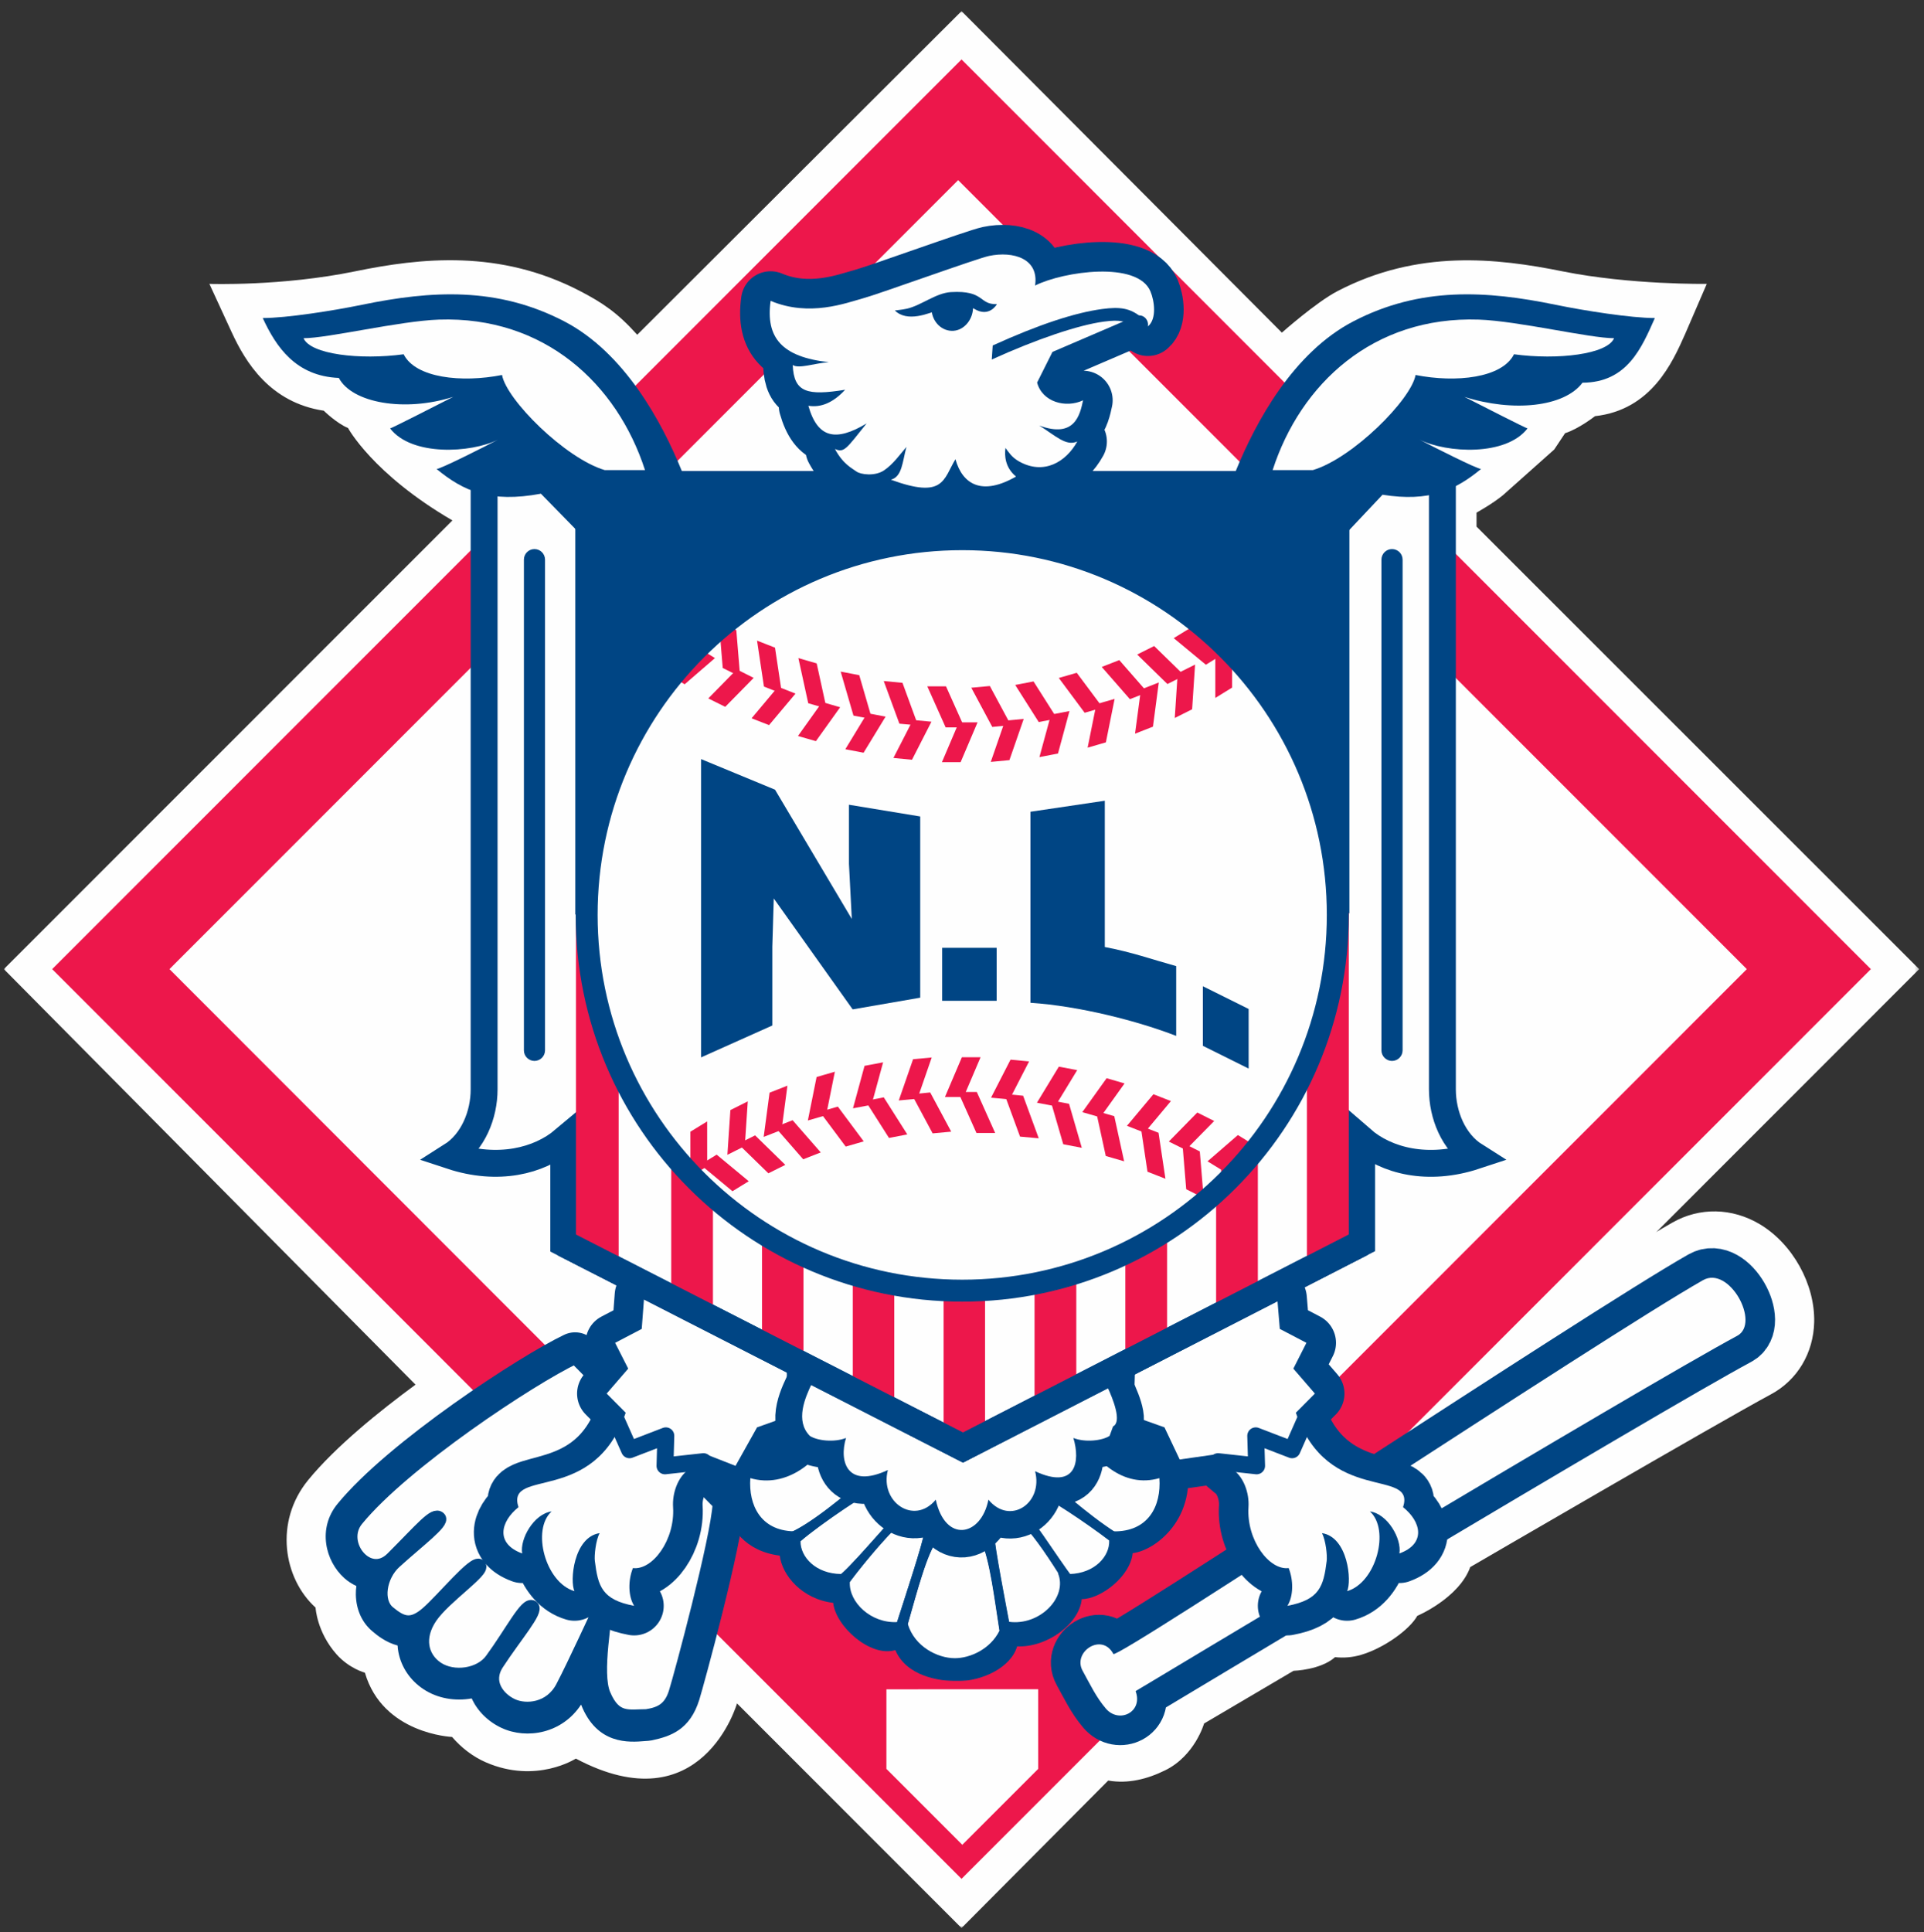 <?xml version="1.0" encoding="UTF-8" standalone="no"?>
<svg width="500px" height="502px" viewBox="0 0 500 502" version="1.1" xmlns="http://www.w3.org/2000/svg" xmlns:xlink="http://www.w3.org/1999/xlink">
    <rect x="0" y="0" width="500" height="502" fill="#333333" stroke="none"/>
    <!-- Generator: Sketch 39.1 (31720) - http://www.bohemiancoding.com/sketch -->
    <title>NL</title>
    <desc>Created with Sketch.</desc>
    <defs>
        <polygon id="path-1" points="0 498.106 497.744 498.106 497.744 0.034 0 0.034"></polygon>
        <polygon id="path-3" points="0 499.966 497.744 499.966 497.744 1.894 0 1.894"></polygon>
    </defs>
    <g id="Page-1" stroke="none" stroke-width="1" fill="none" fill-rule="evenodd">
        <g id="NL">
            <g id="Page-1" transform="translate(1, 1)">
                <g id="Group-3" transform="translate(0, 1.86)">
                    <mask id="mask-2" fill="white">
                        <use xlink:href="#path-1"></use>
                    </mask>
                    <g id="Clip-2"></g>
                    <path d="M470.462,340.65 C470.281,348.722 466.086,355.739 459.249,359.419 C445.738,366.677 381.082,404.319 381.082,404.319 C378.152,412.402 367.319,416.989 367.319,416.989 C365.331,420.58 358.6,425.411 352.66,427.142 C350.467,427.779 348.214,427.974 345.955,427.724 C342.141,431.093 335.156,431.271 335.156,431.271 L311.909,444.964 C311.909,444.964 309.534,453.332 301.797,457.127 C297.145,459.417 292.125,460.686 287.003,459.786 L248.879,498.106 L190.533,439.748 C190.533,439.748 181.427,471.48 148.643,454.08 C148.643,454.08 138.406,460.748 125.273,455.059 C121.866,453.572 118.867,451.239 116.479,448.457 C116.479,448.457 98.479,447.739 93.834,431.773 C93.834,431.773 89.744,430.682 86.466,426.995 C81.329,421.216 81.007,414.847 81.007,414.847 C72.668,407.296 70.193,392.574 79.093,381.699 C86.199,373.01 97.716,363.722 106.981,356.919 L0,248.953 L116.568,132.364 C95.868,120.305 89.451,108.362 89.451,108.362 C86.385,107.059 83.141,103.856 83.141,103.856 C69.148,101.743 62.786,91.228 59.22,83.497 L53.415,70.9 C53.415,70.9 72.183,71.563 91.259,67.646 C108.467,64.101 128.872,61.93 149.707,72.754 C155.599,75.805 159.508,78.444 164.598,84.122 L248.879,0.033 L332.13,83.574 C332.13,83.574 341.022,75.661 346.638,72.754 C367.467,61.93 387.857,64.165 405.084,67.646 C422.728,71.197 442.552,70.9 442.552,70.9 L436.93,83.917 C433.66,91.294 428.183,103.637 413.501,105.273 C413.501,105.273 409.275,108.576 405.726,109.697 L402.905,113.936 L389.595,125.796 C386.887,128.036 382.716,130.341 382.716,130.341 L382.716,133.97 L497.744,248.953 L429.312,317.406 C429.312,317.406 428.761,317.567 433.66,314.786 C440.683,310.786 449.152,310.953 456.316,315.23 C464.863,320.334 470.676,330.788 470.462,340.65" id="Fill-1" fill="#FEFEFE" mask="url(#mask-2)"></path>
                </g>
                <polygon id="Fill-4" fill="#ED174B" points="485.196 250.813 248.877 14.444 12.557 250.813 248.877 487.19"></polygon>
                <g id="Group-9" transform="translate(47.338, 49.208)">
                    <polyline id="Fill-6" fill="#FEFEFE" points="284.663 317.927 400.96 201.605 200.66 1.262 0.362 201.605 119.083 320.427"></polyline>
                    <polyline id="Stroke-8" stroke="#FEFEFE" stroke-width="6.591" points="284.663 317.927 400.96 201.605 200.66 1.262 0.362 201.605 119.083 320.427"></polyline>
                </g>
                <path d="M307.248,378.003 C310.473,393.51 299.178,401.91 293.361,402.562 C292.717,408.702 284.973,414.509 280.122,414.509 C279.47,420.969 271.074,427.113 263.324,426.787 C261.711,432.283 254.281,435.823 247.82,435.823 C242.98,435.823 234.584,434.545 231.674,427.753 C225.217,429.702 216.173,421.615 215.524,415.478 C207.446,414.509 202.275,408.368 201.633,403.202 C183.866,400.94 185.149,379.73 185.806,374.13 L203.892,352.16 L221.045,360.791 L249.255,375.124 L276.829,360.98 L297.233,350.866 L307.248,378.003 Z" id="Fill-10" fill="#004584"></path>
                <path d="M190.541,385.101 L153.147,347.16 C151.184,345.147 148.158,344.622 145.624,345.825 C134.119,351.302 99.931,373.582 86.692,389.781 C81.507,396.124 83.505,404.541 88.437,409.009 C89.43,409.912 90.501,410.569 91.607,411.099 C91.514,411.846 91.459,412.601 91.475,413.351 C91.556,417.255 93.097,420.647 95.813,422.899 C96.955,423.865 99.244,425.759 102.321,426.558 C102.362,427.156 102.425,427.749 102.542,428.325 C103.298,432.205 105.587,435.601 109.003,437.88 C112.699,440.348 117.302,441.077 121.589,440.31 C123.046,443.558 125.85,446.363 129.385,447.993 C135.908,451.005 145.088,449.437 150.008,441.912 C154.124,452.421 162.522,451.734 166.587,451.393 L167.485,451.33 C167.775,451.308 168.11,451.26 168.392,451.204 C173.285,450.158 178.276,448.478 180.721,440.681 C181.868,436.995 191.809,400.645 192.423,390.116 C192.531,388.249 191.849,386.437 190.541,385.101" id="Fill-12" fill="#004584"></path>
                <path d="M148.454,351.776 C136.922,357.269 104.088,378.924 91.792,393.947 C86.855,399.994 94.787,409.911 100.852,403.837 C108.546,396.151 111.833,392.03 113.21,393.409 C114.336,394.534 107.72,399.45 101.678,404.939 C97.779,408.494 96.738,415.102 100.025,417.846 C103.323,420.587 105.791,421.681 109.911,418.111 C114.03,414.551 122.266,404.38 123.639,405.761 C125.014,407.138 114.581,414.003 111.009,419.217 C107.444,424.43 108.546,429.645 112.662,432.401 C116.775,435.147 123.683,434.274 126.656,430.197 C131.878,423.058 135.72,415.371 137.367,416.469 C138.831,417.45 132.969,424.161 128.309,431.306 C125.139,436.149 128.587,440.359 132.149,442.013 C135.72,443.655 142.029,443.108 145.051,437.341 C148.077,431.573 153.843,418.941 156.863,412.623 C156.583,419.769 153.65,433.572 156.032,439.263 C158.865,445.996 162.411,444.753 167.016,444.753 C170.474,444.221 173.062,443.108 174.431,438.719 C175.806,434.314 185.297,399.066 185.851,389.721 L148.454,351.776 Z" id="Fill-14" fill="#FEFEFE"></path>
                <path d="M148.454,351.776 C136.922,357.269 104.088,378.924 91.792,393.947 C86.855,399.994 94.787,409.911 100.852,403.837 C108.546,396.151 111.833,392.03 113.21,393.409 C114.336,394.534 107.72,399.45 101.678,404.939 C97.779,408.494 96.738,415.102 100.025,417.846 C103.323,420.587 105.791,421.681 109.911,418.111 C114.03,414.551 122.266,404.38 123.639,405.761 C125.014,407.138 114.581,414.003 111.009,419.217 C107.444,424.43 108.546,429.645 112.662,432.401 C116.775,435.147 123.683,434.274 126.656,430.197 C131.878,423.058 135.72,415.371 137.367,416.469 C138.831,417.45 132.969,424.161 128.309,431.306 C125.139,436.149 128.587,440.359 132.149,442.013 C135.72,443.655 142.029,443.108 145.051,437.341 C148.077,431.573 153.843,418.941 156.863,412.623 C156.583,419.769 153.65,433.572 156.032,439.263 C158.865,445.996 162.411,444.753 167.016,444.753 C170.474,444.221 173.062,443.108 174.431,438.719 C175.806,434.314 185.297,399.066 185.851,389.721 L148.454,351.776 L148.454,351.776 Z" id="Stroke-16" stroke="#004584" stroke-width="3.295"></path>
                <path d="M441.564,331.638 C414.922,346.79 289.193,430.383 288.339,428.758 C285.358,423.083 277.633,428.225 280.354,433.138 C282.285,436.623 283.819,439.941 286.383,442.941 C289.793,446.936 296.142,443.854 294.116,438.409 C294.116,438.409 425.48,359.515 450.461,346.087 C456.572,342.795 448.377,327.761 441.564,331.638" id="Fill-18" fill="#004584"></path>
                <path d="M441.564,331.638 C414.922,346.79 289.193,430.383 288.339,428.758 C285.358,423.083 277.633,428.225 280.354,433.138 C282.285,436.623 283.819,439.941 286.383,442.941 C289.793,446.936 296.142,443.854 294.116,438.409 C294.116,438.409 425.48,359.515 450.461,346.087 C456.572,342.795 448.377,327.761 441.564,331.638 L441.564,331.638 Z" id="Stroke-20" stroke="#004584" stroke-width="15.377"></path>
                <path d="M441.564,331.638 C414.922,346.79 289.193,430.383 288.339,428.758 C285.358,423.083 277.633,428.225 280.354,433.138 C282.285,436.623 283.819,439.941 286.383,442.941 C289.793,446.936 296.142,443.854 294.116,438.409 C294.116,438.409 425.48,359.515 450.461,346.087 C456.572,342.795 448.377,327.761 441.564,331.638" id="Fill-22" fill="#FEFEFE"></path>
                <path d="M177.715,381.025 C175.174,382.923 173.68,386.9 173.917,390.62 C174.449,399.15 168.535,407.07 163.479,406.438 C162.215,409.593 162.215,413.714 163.794,416.248 C155.407,414.673 154.4,411.146 153.584,404.582 C153.413,403.235 153.262,401.737 153.04,400.101 C147.352,401.688 147.034,409.915 148.299,412.438 C140.713,410.23 138.176,399.476 139.759,393.779 C135.961,394.411 134.063,398.839 134.7,402.642 C127.739,400.101 129,394.411 133.738,390.62 C130.265,382.08 153.366,390.355 161.601,366.072 L156.657,361.099 L162.256,354.618 L158.853,347.915 L165.769,344.296 L166.428,335.618 L203.441,354.839 L203.766,367.023 L195.743,369.875 L191.797,378.224 L182.574,376.911 L177.715,381.025 L177.715,381.025 Z" id="Stroke-24" stroke="#004584" stroke-width="15.377" stroke-linecap="round" stroke-linejoin="round"></path>
                <path d="M177.715,381.025 C175.174,382.923 173.68,386.9 173.917,390.62 C174.449,399.15 168.535,407.07 163.479,406.438 C162.215,409.593 162.215,413.714 163.794,416.248 C155.407,414.673 154.4,411.146 153.584,404.582 C153.413,403.235 153.802,399.266 154.83,397.36 C148.032,398.392 147.034,409.915 148.299,412.438 C140.713,410.23 137.078,396.451 142.359,391.722 C137.752,392.349 134.063,398.839 134.7,402.642 C127.739,400.101 129,394.411 133.738,390.62 C130.403,380.159 153.366,390.355 161.601,366.072 L156.657,361.099 L162.256,354.618 L158.853,347.915 L165.769,344.296 L166.428,335.618 L203.441,354.839 L203.766,367.023 L195.743,369.875 L190.144,379.879 L182.574,376.911 L177.715,381.025 Z" id="Fill-26" fill="#FEFEFE"></path>
                <path d="M319.653,381.025 C322.186,382.923 323.688,386.9 323.451,390.62 C322.915,399.15 328.829,407.07 333.892,406.438 C335.157,409.593 335.157,413.714 333.57,416.248 C341.957,414.673 342.96,411.146 343.776,404.582 C343.947,403.235 344.106,401.737 344.327,400.101 C350.019,401.688 350.337,409.915 349.072,412.438 C356.662,410.23 359.188,399.476 357.605,393.779 C361.403,394.411 363.304,398.839 362.672,402.642 C369.629,400.101 368.364,394.411 363.622,390.62 C367.099,382.08 344.005,390.355 335.767,366.072 L340.707,361.099 L335.108,354.618 L338.507,347.915 L331.591,344.296 L330.932,336.381 L293.927,355.942 L293.601,367.023 L301.617,369.875 L305.57,378.224 L314.794,376.911 L319.653,381.025 L319.653,381.025 Z" id="Stroke-28" stroke="#004584" stroke-width="15.377" stroke-linecap="round" stroke-linejoin="round"></path>
                <path d="M319.653,381.025 C322.186,382.923 323.688,386.9 323.451,390.62 C322.915,399.15 328.829,407.07 333.892,406.438 C335.157,409.593 335.157,413.714 333.57,416.248 C341.957,414.673 342.96,411.146 343.776,404.582 C343.947,403.235 343.562,399.266 342.545,397.36 C349.336,398.392 350.337,409.915 349.072,412.438 C356.662,410.23 360.286,396.451 355.001,391.722 C359.614,392.349 363.304,398.839 362.672,402.642 C369.629,400.101 368.364,394.411 363.622,390.62 C366.961,380.159 344.005,390.355 335.767,366.072 L340.707,361.099 L335.108,354.618 L338.507,347.915 L331.591,344.296 L330.932,336.381 L293.927,355.942 L293.601,367.023 L301.617,369.875 L305.57,378.224 L314.794,376.911 L319.653,381.025 Z" id="Fill-30" fill="#FEFEFE"></path>
                <polyline id="Stroke-32" stroke="#004584" stroke-width="4.394" stroke-linecap="round" stroke-linejoin="round" points="159.179 368.015 162.589 375.703 172.034 372.074 171.813 379.879 181.805 378.784"></polyline>
                <polyline id="Stroke-34" stroke="#004584" stroke-width="4.394" stroke-linecap="round" stroke-linejoin="round" points="338.181 368.015 334.782 375.703 325.333 372.074 325.559 379.879 315.555 378.784"></polyline>
                <path d="M300.299,383.071 C290.964,385.811 282.905,378.499 279.063,369.705 L248.907,387.091 L215.952,370.073 C212.117,378.864 203.326,385.811 193.994,383.071 C193.5,390.076 196.666,396.62 205.149,396.883 C211.04,394.057 220.6,385.866 222.823,383.889 L228.311,385.264 C225.827,385.768 211.898,395.245 207.039,399.476 C206.984,403.54 211.019,407.948 217.62,407.98 C221.617,404.459 229.947,394.376 232.427,392.129 L235.179,393.22 C231.973,394.951 223.7,404.84 219.851,410.029 C219.549,415.381 225.431,420.823 232.117,420.468 C234.317,413.633 238.786,400.093 239.291,396.798 L242.317,399.542 C239.691,403.124 236.866,414.143 234.91,420.949 C236.669,426.864 242.671,429.857 247.144,429.857 C251.156,429.857 256.4,427.459 258.731,422.715 C257.621,415.874 256.174,403.582 253.908,399.502 L257.255,397.156 C257.337,400.307 259.781,413.052 261.16,420.391 C269.211,421.52 276.526,413.991 273.941,407.781 C273.968,407.785 273.992,407.785 274.026,407.785 C270.675,402.461 266.549,396.531 264.441,395.018 L267.303,394.29 C268.959,396.205 273.375,403.046 276.956,407.984 C283.502,407.824 287.444,403.326 287.247,399.277 C281.15,394.612 271.02,387.883 268.948,387.453 L274.441,386.093 C276.227,387.682 282.769,393.298 288.317,396.902 C297.421,397.065 300.812,390.313 300.299,383.071" id="Fill-36" fill="#FEFEFE"></path>
                <polygon id="Fill-38" fill="#FEFEFE" points="269.903 436.815 269.907 459.065 249.078 479.894 228.256 459.065 228.26 436.849"></polygon>
                <polygon id="Stroke-40" stroke="#ED174B" stroke-width="2.197" points="269.903 436.815 269.907 459.065 249.078 479.894 228.256 459.065 228.26 436.849"></polygon>
                <path d="M286.153,359.189 C287.795,362.663 290.584,368.473 288.257,369.629 L287.356,372.091 C285.487,373.327 281.05,373.863 277.943,372.632 C279.81,378.799 278.564,386.193 267.99,381.273 C270.166,389.593 261.456,395.445 255.864,388.666 C254.001,398.221 244.67,400.076 242.183,388.666 C236.584,395.445 227.562,389.282 229.739,380.966 C219.169,385.894 216.988,378.799 218.855,372.632 C215.748,373.863 211.319,373.327 209.45,372.091 C205.562,368.163 208.814,362.112 210.455,358.642" id="Stroke-42" stroke="#004584" stroke-width="14.278" stroke-linecap="round" stroke-linejoin="round"></path>
                <path d="M286.704,359.189 C288.338,362.663 290.584,368.473 288.257,369.629 L287.356,372.091 C285.487,373.327 281.05,373.863 277.943,372.632 C279.81,378.799 278.564,386.193 267.99,381.273 C270.166,389.593 261.456,395.445 255.864,388.666 C254.001,398.221 244.67,400.076 242.183,388.666 C236.584,395.445 227.562,389.282 229.739,380.966 C219.169,385.894 216.988,378.799 218.855,372.632 C215.748,373.863 211.317,373.327 209.45,372.091 C205.562,368.163 208.27,362.112 209.904,358.642" id="Fill-44" fill="#FEFEFE"></path>
                <path d="M382.35,299.349 C376.669,295.767 373.844,288.618 373.844,282.063 L373.844,122.525 L346.183,124.692 L346.183,232.832 L151.994,233.131 L151.994,124.692 L124.81,122.525 L124.81,282.063 C124.81,288.618 121.966,295.767 116.297,299.349 C128.442,303.358 139.074,300.661 145.51,295.239 L145.51,322.061 L249.255,375.122 L352.853,321.961 L352.853,295.017 C359.251,300.595 370.019,303.421 382.35,299.349" id="Fill-46" fill="#FEFEFE"></path>
                <path d="M382.35,299.349 C376.669,295.767 373.844,288.618 373.844,282.063 L373.844,122.525 L346.183,124.692 L346.183,232.832 L151.994,233.131 L151.994,124.692 L124.81,122.525 L124.81,282.063 C124.81,288.618 121.966,295.767 116.297,299.349 C128.442,303.358 139.074,300.661 145.51,295.239 L145.51,322.061 L249.255,375.122 L352.853,321.961 L352.853,295.017 C359.251,300.595 370.019,303.421 382.35,299.349 L382.35,299.349 Z" id="Stroke-48" stroke="#004584" stroke-width="6.987"></path>
                <path d="M135.151,144.419 L135.151,271.919 C135.151,273.429 136.378,274.666 137.891,274.666 C139.408,274.666 140.639,273.429 140.639,271.919 L140.639,144.419 C140.639,142.898 139.408,141.667 137.891,141.667 C136.378,141.667 135.151,142.898 135.151,144.419" id="Fill-50" fill="#004584"></path>
                <path d="M363.5,144.419 L363.5,271.919 C363.5,273.429 362.265,274.666 360.745,274.666 C359.235,274.666 358.001,273.429 358.001,271.919 L358.001,144.419 C358.001,142.898 359.235,141.667 360.745,141.667 C362.265,141.667 363.5,142.898 363.5,144.419" id="Fill-52" fill="#004584"></path>
                <path d="M151.472,236.153 L148.677,236.153 L148.677,323.616 L159.767,329.267 L159.767,276.144 C154.437,264.093 151.457,250.765 151.457,236.727 C151.457,236.534 151.472,236.35 151.472,236.153" id="Fill-54" fill="#ED174B"></path>
                <path d="M173.44,298.431 L173.44,336.181 L184.276,341.956 L184.276,309.725 C180.378,306.252 176.742,302.483 173.44,298.431" id="Fill-56" fill="#ED174B"></path>
                <path d="M197.028,348.491 L207.796,354.069 L207.796,325.205 C204.073,323.459 200.478,321.484 197.028,319.313 L197.028,348.491 Z" id="Fill-58" fill="#ED174B"></path>
                <path d="M220.623,360.61 L231.391,366.148 L231.391,332.729 C227.731,332.057 224.134,331.199 220.623,330.132 L220.623,360.61 Z" id="Fill-60" fill="#ED174B"></path>
                <path d="M346.65,236.109 C346.65,236.315 346.662,236.516 346.662,236.726 C346.662,250.51 343.787,263.618 338.642,275.509 L338.642,329.257 L349.525,323.704 L349.525,236.109 L346.65,236.109 Z" id="Fill-62" fill="#ED174B"></path>
                <path d="M315.037,308.648 L315.037,341.43 L325.887,335.826 L325.887,296.9 C322.588,301.103 318.972,305.042 315.037,308.648" id="Fill-64" fill="#ED174B"></path>
                <path d="M291.449,353.445 L302.297,347.914 L302.297,318.539 C298.817,320.808 295.21,322.867 291.449,324.691 L291.449,353.445 Z" id="Fill-66" fill="#ED174B"></path>
                <path d="M267.854,365.504 L278.702,359.918 L278.702,329.759 C275.165,330.884 271.541,331.805 267.854,332.53 L267.854,365.504 Z" id="Fill-68" fill="#ED174B"></path>
                <path d="M244.222,334.231 L244.222,372.525 L249.255,375.099 L254.988,372.176 L254.988,334.161 C253.017,334.271 251.055,334.356 249.071,334.356 C247.435,334.356 245.824,334.309 244.222,334.231" id="Fill-70" fill="#ED174B"></path>
                <polyline id="Stroke-72" stroke="#004584" stroke-width="6.987" points="145.51 322.072 249.255 375.125 352.852 321.972"></polyline>
                <path d="M249.07,139.104 C302.966,139.104 346.661,182.805 346.661,236.727 C346.661,290.642 302.966,334.358 249.07,334.358 C195.152,334.358 151.457,290.642 151.457,236.727 C151.457,182.805 195.152,139.104 249.07,139.104" id="Fill-74" fill="#FEFEFE"></path>
                <path d="M403.294,78.198 C385.138,74.454 368.074,73.482 350.725,82.486 C335.064,90.62 325.329,108.638 320.148,121.374 L176.185,121.374 C171.014,108.638 161.277,90.62 145.614,82.486 C128.269,73.482 111.201,74.454 93.049,78.198 C85.583,79.736 73.434,81.638 67.28,81.638 C70.711,89.073 75.824,96.738 87.058,97.204 C90.495,103.719 104.174,106.134 116.775,102.117 C112.71,104.192 100.676,110.333 100.375,110.317 C105.961,117.564 121.289,116.757 128.417,113.247 C124.959,115.071 113.486,120.859 112.45,120.859 C119.422,126.611 126.419,129.738 139.571,127.281 L148.827,136.755 L148.827,236.117 L151.472,236.117 C151.798,182.484 195.353,139.103 249.071,139.103 C302.766,139.103 346.329,182.484 346.65,236.117 L349.604,236.117 L349.604,136.755 L358.282,127.548 C370.471,129.494 377.187,126.382 383.892,120.859 C382.853,120.859 371.38,115.071 367.922,113.247 C375.05,116.757 390.38,117.564 395.964,110.317 C395.657,110.333 383.629,104.192 379.57,102.117 C392.169,106.134 405.536,104.768 410.243,98.441 C421.892,98.391 425.632,89.355 429.059,81.638 C422.909,81.638 410.756,79.736 403.294,78.198" id="Fill-76" fill="#004584"></path>
                <polygon id="Fill-78" fill="#ED174B" points="248.993 283.384 252.842 274.349 249.404 274.349 245.554 283.384"></polygon>
                <polygon id="Stroke-80" stroke="#ED174B" stroke-width="1.299" points="248.993 283.384 252.842 274.349 249.404 274.349 245.554 283.384"></polygon>
                <polygon id="Fill-82" fill="#ED174B" points="260.979 283.983 265.417 275.348 261.992 275.024 257.561 283.657"></polygon>
                <polygon id="Stroke-84" stroke="#ED174B" stroke-width="1.299" points="260.979 283.983 265.417 275.348 261.992 275.024 257.561 283.657"></polygon>
                <polygon id="Fill-86" fill="#ED174B" points="236.947 283.876 240.187 274.51 236.762 274.828 233.516 284.194"></polygon>
                <polygon id="Stroke-88" stroke="#ED174B" stroke-width="1.299" points="236.947 283.876 240.187 274.51 236.762 274.828 233.516 284.194"></polygon>
                <polygon id="Fill-90" fill="#ED174B" points="256.618 292.742 252.424 283.384 248.993 283.384 253.18 292.742"></polygon>
                <polygon id="Stroke-92" stroke="#ED174B" stroke-width="1.299" points="256.618 292.742 252.424 283.384 248.993 283.384 253.18 292.742"></polygon>
                <polygon id="Fill-94" fill="#ED174B" points="267.98 294.033 264.414 284.312 260.979 283.982 264.55 293.719"></polygon>
                <polygon id="Stroke-96" stroke="#ED174B" stroke-width="1.299" points="267.98 294.033 264.414 284.312 260.979 283.982 264.55 293.719"></polygon>
                <polygon id="Fill-98" fill="#ED174B" points="279.215 296.401 276.305 286.365 272.902 285.713 275.824 295.749"></polygon>
                <polygon id="Stroke-100" stroke="#ED174B" stroke-width="1.299" points="279.215 296.401 276.305 286.365 272.902 285.713 275.824 295.749"></polygon>
                <polygon id="Fill-102" fill="#ED174B" points="272.902 285.714 277.895 277.517 274.489 276.877 269.515 285.062"></polygon>
                <polygon id="Stroke-104" stroke="#ED174B" stroke-width="1.299" points="272.902 285.714 277.895 277.517 274.489 276.877 269.515 285.062"></polygon>
                <polygon id="Fill-106" fill="#ED174B" points="290.269 299.822 288.022 289.538 284.678 288.57 286.918 298.849"></polygon>
                <polygon id="Stroke-108" stroke="#ED174B" stroke-width="1.299" points="290.269 299.822 288.022 289.538 284.678 288.57 286.918 298.849"></polygon>
                <polygon id="Fill-110" fill="#ED174B" points="284.678 288.57 290.184 280.877 286.846 279.907 281.33 287.604"></polygon>
                <polygon id="Stroke-112" stroke="#ED174B" stroke-width="1.299" points="284.678 288.57 290.184 280.877 286.846 279.907 281.33 287.604"></polygon>
                <polygon id="Fill-114" fill="#ED174B" points="301.057 304.265 299.49 293.805 296.223 292.528 297.791 302.985"></polygon>
                <polygon id="Stroke-116" stroke="#ED174B" stroke-width="1.299" points="301.057 304.265 299.49 293.805 296.223 292.528 297.791 302.985"></polygon>
                <polygon id="Fill-118" fill="#ED174B" points="296.224 292.528 302.215 285.37 298.943 284.094 292.95 291.247"></polygon>
                <polygon id="Stroke-120" stroke="#ED174B" stroke-width="1.299" points="296.224 292.528 302.215 285.37 298.943 284.094 292.95 291.247"></polygon>
                <polygon id="Fill-122" fill="#ED174B" points="311.058 309.174 310.181 298.598 307.007 297.003 307.884 307.587"></polygon>
                <polygon id="Stroke-124" stroke="#ED174B" stroke-width="1.299" points="311.058 309.174 310.181 298.598 307.007 297.003 307.884 307.587"></polygon>
                <polygon id="Fill-126" fill="#ED174B" points="307.008 297.004 313.45 290.452 310.278 288.862 303.838 295.428"></polygon>
                <polygon id="Stroke-128" stroke="#ED174B" stroke-width="1.299" points="307.008 297.004 313.45 290.452 310.278 288.862 303.838 295.428"></polygon>
                <polygon id="Fill-130" fill="#ED174B" points="320.041 305.893 320.018 304.427 316.972 302.544 317.142 309.018"></polygon>
                <polygon id="Stroke-132" stroke="#ED174B" stroke-width="1.299" points="320.041 305.893 320.018 304.427 316.972 302.544 317.142 309.018"></polygon>
                <polygon id="Fill-134" fill="#ED174B" points="316.971 302.545 323.82 296.607 320.762 294.729 313.906 300.662"></polygon>
                <polygon id="Stroke-136" stroke="#ED174B" stroke-width="1.299" points="316.971 302.545 323.82 296.607 320.762 294.729 313.906 300.662"></polygon>
                <polygon id="Fill-138" fill="#ED174B" points="245.165 292.487 240.369 283.546 236.947 283.875 241.739 292.805"></polygon>
                <polygon id="Stroke-140" stroke="#ED174B" stroke-width="1.299" points="245.165 292.487 240.369 283.546 236.947 283.875 241.739 292.805"></polygon>
                <polygon id="Fill-142" fill="#ED174B" points="233.726 293.305 228.36 284.852 224.968 285.507 230.338 293.956"></polygon>
                <polygon id="Stroke-144" stroke="#ED174B" stroke-width="1.299" points="233.726 293.305 228.36 284.852 224.968 285.507 230.338 293.956"></polygon>
                <polygon id="Fill-146" fill="#ED174B" points="224.968 285.507 227.598 275.863 224.192 276.507 221.569 286.151"></polygon>
                <polygon id="Stroke-148" stroke="#ED174B" stroke-width="1.299" points="224.968 285.507 227.598 275.863 224.192 276.507 221.569 286.151"></polygon>
                <polygon id="Fill-150" fill="#ED174B" points="222.383 295.206 216.481 287.282 213.129 288.259 219.032 296.172"></polygon>
                <polygon id="Stroke-152" stroke="#ED174B" stroke-width="1.299" points="222.383 295.206 216.481 287.282 213.129 288.259 219.032 296.172"></polygon>
                <polygon id="Fill-154" fill="#ED174B" points="213.13 288.259 215.113 278.39 211.772 279.359 209.79 289.221"></polygon>
                <polygon id="Stroke-156" stroke="#ED174B" stroke-width="1.299" points="213.13 288.259 215.113 278.39 211.772 279.359 209.79 289.221"></polygon>
                <polygon id="Fill-158" fill="#ED174B" points="211.196 298.176 204.79 290.841 201.518 292.125 207.922 299.453"></polygon>
                <polygon id="Stroke-160" stroke="#ED174B" stroke-width="1.299" points="211.196 298.176 204.79 290.841 201.518 292.125 207.922 299.453"></polygon>
                <polygon id="Fill-162" fill="#ED174B" points="201.517 292.124 202.845 282.104 199.584 283.384 198.251 293.401"></polygon>
                <polygon id="Stroke-164" stroke="#ED174B" stroke-width="1.299" points="201.517 292.124 202.845 282.104 199.584 283.384 198.251 293.401"></polygon>
                <polygon id="Fill-166" fill="#ED174B" points="201.976 301.502 195.112 294.795 191.931 296.382 198.806 303.077"></polygon>
                <polygon id="Stroke-168" stroke="#ED174B" stroke-width="1.299" points="201.976 301.502 195.112 294.795 191.931 296.382 198.806 303.077"></polygon>
                <polygon id="Fill-170" fill="#ED174B" points="191.931 296.382 192.603 286.265 189.432 287.856 188.758 297.969"></polygon>
                <polygon id="Stroke-172" stroke="#ED174B" stroke-width="1.299" points="191.931 296.382 192.603 286.265 189.432 287.856 188.758 297.969"></polygon>
                <polygon id="Fill-174" fill="#ED174B" points="192.471 305.848 185.189 299.812 182.131 301.691 189.409 307.723"></polygon>
                <polygon id="Stroke-176" stroke="#ED174B" stroke-width="1.299" points="192.471 305.848 185.189 299.812 182.131 301.691 189.409 307.723"></polygon>
                <polygon id="Fill-178" fill="#ED174B" points="182.131 301.69 182.123 291.548 179.065 293.423 179.069 303.569"></polygon>
                <polygon id="Stroke-180" stroke="#ED174B" stroke-width="1.299" points="182.131 301.69 182.123 291.548 179.065 293.423 179.069 303.569"></polygon>
                <polygon id="Fill-182" fill="#ED174B" points="240.989 177.989 245.172 187.347 248.618 187.347 244.424 177.989"></polygon>
                <polygon id="Stroke-184" stroke="#ED174B" stroke-width="1.299" points="240.989 177.989 245.172 187.347 248.618 187.347 244.424 177.989"></polygon>
                <polygon id="Fill-186" fill="#ED174B" points="248.619 187.348 244.769 196.384 248.212 196.384 252.058 187.348"></polygon>
                <polygon id="Stroke-188" stroke="#ED174B" stroke-width="1.299" points="248.619 187.348 244.769 196.384 248.212 196.384 252.058 187.348"></polygon>
                <polygon id="Fill-190" fill="#ED174B" points="229.628 176.702 233.201 186.427 236.621 186.756 233.063 177.031"></polygon>
                <polygon id="Stroke-192" stroke="#ED174B" stroke-width="1.299" points="229.628 176.702 233.201 186.427 236.621 186.756 233.063 177.031"></polygon>
                <polygon id="Fill-194" fill="#ED174B" points="236.622 186.756 232.195 195.39 235.628 195.725 240.047 187.081"></polygon>
                <polygon id="Stroke-196" stroke="#ED174B" stroke-width="1.299" points="236.622 186.756 232.195 195.39 235.628 195.725 240.047 187.081"></polygon>
                <polygon id="Fill-198" fill="#ED174B" points="218.389 174.345 221.307 184.373 224.698 185.025 221.784 174.993"></polygon>
                <polygon id="Stroke-200" stroke="#ED174B" stroke-width="1.299" points="218.389 174.345 221.307 184.373 224.698 185.025 221.784 174.993"></polygon>
                <polygon id="Fill-202" fill="#ED174B" points="224.698 185.024 219.72 193.214 223.104 193.862 228.101 185.668"></polygon>
                <polygon id="Stroke-204" stroke="#ED174B" stroke-width="1.299" points="224.698 185.024 219.72 193.214 223.104 193.862 228.101 185.668"></polygon>
                <polygon id="Fill-206" fill="#ED174B" points="207.346 170.923 209.592 181.208 212.93 182.168 210.682 171.889"></polygon>
                <polygon id="Stroke-208" stroke="#ED174B" stroke-width="1.299" points="207.346 170.923 209.592 181.208 212.93 182.168 210.682 171.889"></polygon>
                <polygon id="Fill-210" fill="#ED174B" points="212.93 182.169 207.435 189.866 210.77 190.828 216.271 183.135"></polygon>
                <polygon id="Stroke-212" stroke="#ED174B" stroke-width="1.299" points="212.93 182.169 207.435 189.866 210.77 190.828 216.271 183.135"></polygon>
                <polygon id="Fill-214" fill="#ED174B" points="196.547 166.47 198.118 176.93 201.392 178.21 199.817 167.75"></polygon>
                <polygon id="Stroke-216" stroke="#ED174B" stroke-width="1.299" points="196.547 166.47 198.118 176.93 201.392 178.21 199.817 167.75"></polygon>
                <polygon id="Fill-218" fill="#ED174B" points="201.392 178.211 195.4 185.356 198.655 186.637 204.654 179.491"></polygon>
                <polygon id="Stroke-220" stroke="#ED174B" stroke-width="1.299" points="201.392 178.211 195.4 185.356 198.655 186.637 204.654 179.491"></polygon>
                <polygon id="Fill-222" fill="#ED174B" points="186.558 161.565 187.438 172.141 190.604 173.724 189.731 163.152"></polygon>
                <polygon id="Stroke-224" stroke="#ED174B" stroke-width="1.299" points="186.558 161.565 187.438 172.141 190.604 173.724 189.731 163.152"></polygon>
                <polygon id="Fill-226" fill="#ED174B" points="190.604 173.724 184.162 180.29 187.337 181.87 193.777 175.318"></polygon>
                <polygon id="Stroke-228" stroke="#ED174B" stroke-width="1.299" points="190.604 173.724 184.162 180.29 187.337 181.87 193.777 175.318"></polygon>
                <polygon id="Fill-230" fill="#ED174B" points="180.644 168.197 173.791 174.127 176.857 176.002 183.706 170.08"></polygon>
                <polygon id="Stroke-232" stroke="#ED174B" stroke-width="1.299" points="180.644 168.197 173.791 174.127 176.857 176.002 183.706 170.08"></polygon>
                <polygon id="Fill-234" fill="#ED174B" points="252.447 178.251 257.236 187.193 260.665 186.859 255.868 177.937"></polygon>
                <polygon id="Stroke-236" stroke="#ED174B" stroke-width="1.299" points="252.447 178.251 257.236 187.193 260.665 186.859 255.868 177.937"></polygon>
                <polygon id="Fill-238" fill="#ED174B" points="260.664 186.859 257.421 196.228 260.846 195.903 264.095 186.541"></polygon>
                <polygon id="Stroke-240" stroke="#ED174B" stroke-width="1.299" points="260.664 186.859 257.421 196.228 260.846 195.903 264.095 186.541"></polygon>
                <polygon id="Fill-242" fill="#ED174B" points="263.886 177.434 269.252 185.89 272.647 185.243 267.277 176.782"></polygon>
                <polygon id="Stroke-244" stroke="#ED174B" stroke-width="1.299" points="263.886 177.434 269.252 185.89 272.647 185.243 267.277 176.782"></polygon>
                <polygon id="Fill-246" fill="#ED174B" points="272.647 185.243 270.021 194.887 273.423 194.235 276.031 184.591"></polygon>
                <polygon id="Stroke-248" stroke="#ED174B" stroke-width="1.299" points="272.647 185.243 270.021 194.887 273.423 194.235 276.031 184.591"></polygon>
                <polygon id="Fill-250" fill="#ED174B" points="275.236 175.525 281.13 183.451 284.478 182.484 278.572 174.563"></polygon>
                <polygon id="Stroke-252" stroke="#ED174B" stroke-width="1.299" points="275.236 175.525 281.13 183.451 284.478 182.484 278.572 174.563"></polygon>
                <polygon id="Fill-254" fill="#ED174B" points="284.478 182.483 282.495 192.349 285.832 191.379 287.814 181.517"></polygon>
                <polygon id="Stroke-256" stroke="#ED174B" stroke-width="1.299" points="284.478 182.483 282.495 192.349 285.832 191.379 287.814 181.517"></polygon>
                <polygon id="Fill-258" fill="#ED174B" points="286.419 172.566 292.825 179.897 296.094 178.621 289.682 171.286"></polygon>
                <polygon id="Stroke-260" stroke="#ED174B" stroke-width="1.299" points="286.419 172.566 292.825 179.897 296.094 178.621 289.682 171.286"></polygon>
                <polygon id="Fill-262" fill="#ED174B" points="296.094 178.621 294.759 188.631 298.031 187.35 299.353 177.341"></polygon>
                <polygon id="Stroke-264" stroke="#ED174B" stroke-width="1.299" points="296.094 178.621 294.759 188.631 298.031 187.35 299.353 177.341"></polygon>
                <polygon id="Fill-266" fill="#ED174B" points="295.636 169.244 302.504 175.947 305.677 174.356 298.813 167.649"></polygon>
                <polygon id="Stroke-268" stroke="#ED174B" stroke-width="1.299" points="295.636 169.244 302.504 175.947 305.677 174.356 298.813 167.649"></polygon>
                <polygon id="Fill-270" fill="#ED174B" points="305.677 174.356 305.014 184.47 308.18 182.883 308.846 172.773"></polygon>
                <polygon id="Stroke-272" stroke="#ED174B" stroke-width="1.299" points="305.677 174.356 305.014 184.47 308.18 182.883 308.846 172.773"></polygon>
                <polygon id="Fill-274" fill="#ED174B" points="305.137 164.89 312.427 170.924 315.481 169.044 308.195 163.011"></polygon>
                <polygon id="Stroke-276" stroke="#ED174B" stroke-width="1.299" points="305.137 164.89 312.427 170.924 315.481 169.044 308.195 163.011"></polygon>
                <polygon id="Fill-278" fill="#ED174B" points="315.481 169.044 315.481 179.184 318.535 177.304 318.535 167.166"></polygon>
                <polygon id="Stroke-280" stroke="#ED174B" stroke-width="1.299" points="315.481 169.044 315.481 179.184 318.535 177.304 318.535 167.166"></polygon>
                <path d="M249.07,139.104 C302.966,139.104 346.661,182.805 346.661,236.727 C346.661,290.642 302.966,334.358 249.07,334.358 C195.152,334.358 151.457,290.642 151.457,236.727 C151.457,182.805 195.152,139.104 249.07,139.104 L249.07,139.104 Z" id="Stroke-282" stroke="#004584" stroke-width="5.703"></path>
                <path d="M263.039,122.824 C260.125,120.438 260.028,117.254 260.299,115.392 C261.098,116.459 261.889,117.782 263.741,118.847 C270.24,122.553 276.045,119.025 278.963,113.712 C276.045,115.042 273.302,112.214 269.06,109.559 C278.342,113.01 279.67,106.733 280.465,103.015 C275.956,105.135 269.852,103.449 268.517,98.405 L272.503,90.445 L294.127,81.161 C295.854,80.362 297.643,81.949 297.315,83.813 C299.699,81.82 298.976,77.106 297.976,74.722 C294.651,66.746 275.428,69.483 267.99,73.193 C269.06,66.157 262.291,64.197 256.053,65.495 C252.865,66.157 227.65,75.316 223.278,76.515 C218.897,77.707 209.347,81.424 199.264,77.173 C197.933,86.727 202.182,91.773 214.392,93.106 C210.675,93.368 206.606,94.904 205.009,93.841 C205.286,101.006 208.813,101.858 218.63,100.271 C215.441,103.718 212.265,104.953 209.073,104.428 C211.466,112.915 216.24,113.805 224.202,109.027 C218.897,115.659 218.366,116.724 215.981,115.659 C218.097,119.642 220.485,120.701 221.551,121.504 C222.608,122.299 226.325,122.824 228.718,121.233 C231.104,119.642 232.96,116.987 234.558,115.133 C233.49,119.114 233.448,122.847 230.527,123.65 C244.336,128.688 244.107,123.62 247.298,118.315 C249.144,124.955 254.285,127.87 263.039,122.824" id="Fill-284" fill="#FEFEFE"></path>
                <path d="M263.039,122.824 C260.125,120.438 260.028,117.254 260.299,115.392 C261.098,116.459 261.889,117.782 263.741,118.847 C270.24,122.553 276.045,119.025 278.963,113.712 C276.045,115.042 273.302,112.214 269.06,109.559 C278.342,113.01 279.67,106.733 280.465,103.015 C275.956,105.135 269.852,103.449 268.517,98.405 L272.503,90.445 L294.127,81.161 C295.854,80.362 297.643,81.949 297.315,83.813 C299.699,81.82 298.976,77.106 297.976,74.722 C294.651,66.746 275.428,69.483 267.99,73.193 C269.06,66.157 262.291,64.197 256.053,65.495 C252.865,66.157 227.65,75.316 223.278,76.515 C218.897,77.707 209.347,81.424 199.264,77.173 C197.933,86.727 202.182,91.773 214.392,93.106 C210.675,93.368 206.606,94.904 205.009,93.841 C205.286,101.006 208.813,101.858 218.63,100.271 C215.441,103.718 212.265,104.953 209.073,104.428 C211.466,112.915 216.24,113.805 224.202,109.027 C218.897,115.659 218.366,116.724 215.981,115.659 C218.097,119.642 220.485,120.701 221.551,121.504 C222.608,122.299 226.325,122.824 228.718,121.233 C231.104,119.642 232.96,116.987 234.558,115.133 C233.49,119.114 233.448,122.847 230.527,123.65 C244.336,128.688 244.107,123.62 247.298,118.315 C249.144,124.955 254.285,127.87 263.039,122.824 L263.039,122.824 Z" id="Stroke-286" stroke="#004584" stroke-width="15.377" stroke-linejoin="round"></path>
                <path d="M263.039,122.824 C260.125,120.438 260.028,117.254 260.299,115.392 C261.098,116.459 261.889,117.782 263.741,118.847 C270.24,122.553 276.045,119.025 278.963,113.712 C276.045,115.042 273.302,112.214 269.06,109.559 C278.342,113.01 279.67,106.733 280.465,103.015 C275.956,105.135 269.852,103.449 268.517,98.405 L272.503,90.445 L294.127,81.161 C295.854,80.362 297.643,81.949 297.315,83.813 C299.699,81.82 298.976,77.106 297.976,74.722 C294.651,66.746 275.428,69.483 267.99,73.193 C269.06,66.157 262.291,64.197 256.053,65.495 C252.865,66.157 227.65,75.316 223.278,76.515 C218.897,77.707 209.347,81.424 199.264,77.173 C197.933,86.727 202.182,91.773 214.392,93.106 C210.675,93.368 206.606,94.904 205.009,93.841 C205.286,101.006 208.813,101.858 218.63,100.271 C215.441,103.718 212.265,104.953 209.073,104.428 C211.466,112.915 216.24,113.805 224.202,109.027 C218.897,115.659 218.366,116.724 215.981,115.659 C218.097,119.642 220.485,120.701 221.551,121.504 C222.608,122.299 226.325,122.824 228.718,121.233 C231.104,119.642 232.96,116.987 234.558,115.133 C233.49,119.114 233.448,122.847 230.527,123.65 C244.336,128.688 244.107,123.62 247.298,118.315 C249.144,124.955 254.285,127.87 263.039,122.824" id="Fill-288" fill="#FEFEFE"></path>
                <path d="M251.859,78.49 C252.048,81.735 249.74,84.761 246.776,84.956 C243.819,85.153 241.259,82.685 241.083,79.434 L246.466,77.108 L251.859,78.49 Z" id="Fill-290" fill="#004584"></path>
                <path d="M295.517,81.365 C292.736,79.149 290.287,78.639 285.432,79.293 C278.39,80.24 269.048,83.281 256.98,88.766 L256.734,92.414 C268.338,87.139 279.233,83.452 285.872,82.567 C290.189,81.982 291.649,82.49 293.465,83.942 L295.517,81.365 Z" id="Fill-292" fill="#004584"></path>
                <path d="M231.551,79.667 C231.551,79.667 233.507,79.481 234.71,79.205 C238.43,78.343 242.236,75.129 246.111,74.898 C254.988,74.381 253.289,78.176 258.072,78.028 C258.072,78.028 256.112,81.653 252.147,79.227 C251.034,78.549 246.26,78.277 243.304,79.371 C240.328,80.466 234.736,82.852 231.551,79.667" id="Fill-294" fill="#004584"></path>
                <path d="M366.869,96.435 C365.767,102.812 350.503,118.082 340.178,121.149 L329.727,121.149 C336.968,98.743 355.845,81.109 383.316,82.048 C393.503,82.401 412.096,86.88 418.46,86.88 C416.699,91.052 403.87,92.596 392.454,91.052 C389.377,97.204 377.408,98.522 366.869,96.435" id="Fill-296" fill="#FEFEFE"></path>
                <path d="M129.467,96.435 C130.576,102.812 145.838,118.082 156.162,121.149 L166.62,121.149 C159.364,98.743 140.495,81.109 113.027,82.048 C102.842,82.401 84.259,86.88 77.887,86.88 C79.644,91.052 92.469,92.596 103.893,91.052 C106.966,97.204 118.931,98.522 129.467,96.435" id="Fill-298" fill="#FEFEFE"></path>
                <path d="M203.207,397.619 C208.725,395.966 220.297,386.049 222.783,383.837 L228.289,385.216 C225.53,385.767 208.725,397.345 205.686,400.653 L203.207,397.619 Z" id="Fill-300" fill="#004584"></path>
                <path d="M218.648,411.683 C221.674,407.266 231.6,395.134 235.179,393.213 L232.423,392.107 C229.665,394.587 219.746,406.719 216.44,408.916 L218.648,411.683 Z" id="Fill-302" fill="#004584"></path>
                <path d="M239.314,396.798 C238.759,400.379 233.518,416.088 231.6,422.148 L234.073,423.802 C236.004,417.743 239.314,403.682 242.347,399.546 L239.314,396.798 Z" id="Fill-304" fill="#004584"></path>
                <path d="M294.156,399.816 C288.642,398.178 277.06,388.25 274.581,386.047 L269.071,387.417 C271.83,387.972 288.642,399.545 291.672,402.856 L294.156,399.816 Z" id="Fill-306" fill="#004584"></path>
                <path d="M278.62,415.419 C276.171,410.662 267.865,397.379 264.551,395.012 L267.421,394.264 C269.851,397.074 278.158,410.355 281.157,412.97 L278.62,415.419 Z" id="Fill-308" fill="#004584"></path>
                <path d="M257.336,397.157 C257.429,400.774 260.642,417.024 261.793,423.276 L259.125,424.615 C257.972,418.356 256.467,403.988 253.979,399.502 L257.336,397.157 Z" id="Fill-310" fill="#004584"></path>
                <polygon id="Fill-312" fill="#004584" points="220.364 237.781 219.623 223.448 219.623 208.099 238.142 211.147 238.142 258.23 220.585 261.27 200.082 232.452 199.709 245.005 199.709 265.457 181.198 273.743 181.198 196.239 200.408 204.186"></polygon>
                <mask id="mask-4" fill="white">
                    <use xlink:href="#path-3"></use>
                </mask>
                <g id="Clip-315"></g>
                <polygon id="Fill-314" fill="#004584" mask="url(#mask-4)" points="243.844 259.042 258.011 259.042 258.011 245.275 243.844 245.275"></polygon>
                <polygon id="Fill-316" fill="#004584" mask="url(#mask-4)" points="311.594 270.74 311.594 255.255 323.491 261.166 323.491 276.655"></polygon>
                <path d="M304.663,250.032 L304.663,268.165 C294.734,264.303 279.47,260.39 266.781,259.557 L266.781,209.923 L286.112,207.057 L286.112,245.068 C293.291,246.447 297.761,248.101 304.663,250.032" id="Fill-317" fill="#004584" mask="url(#mask-4)"></path>
            </g>
        </g>
    </g>
</svg>